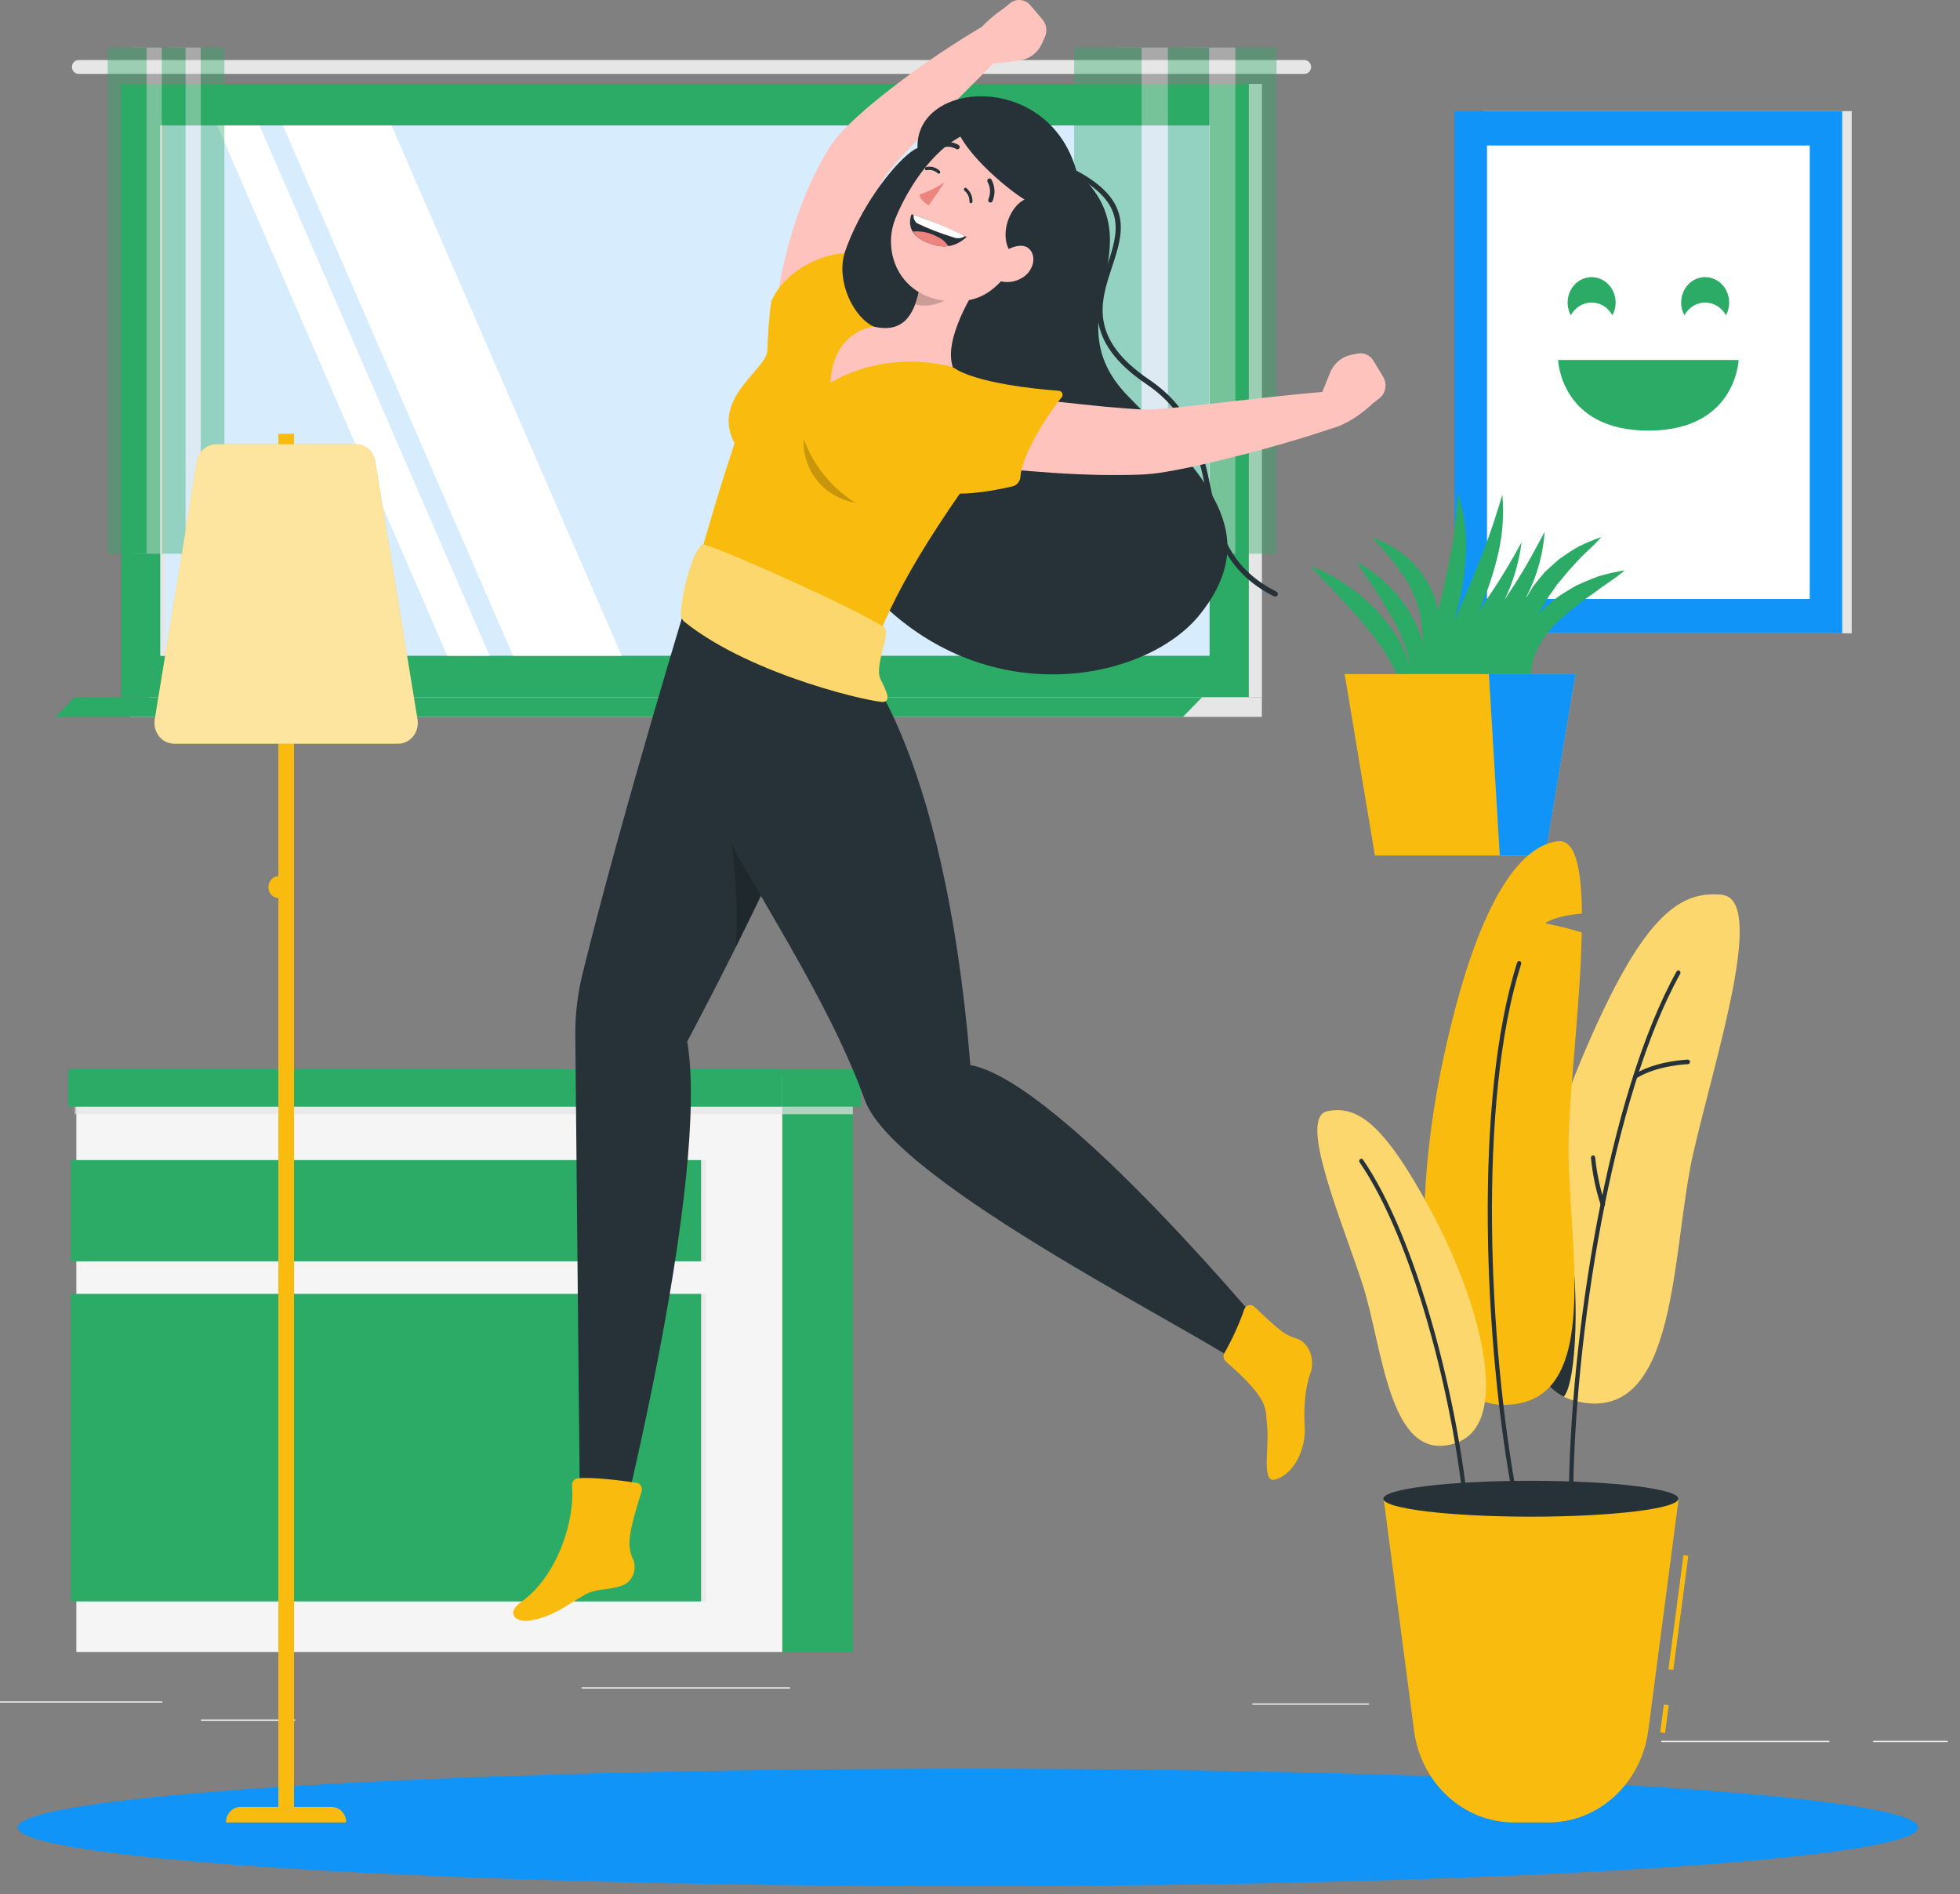 <svg width="149" height="144" viewBox="0 0 149 144" fill="none" xmlns="http://www.w3.org/2000/svg">
<rect x="0" y="0" width="149" height="144" fill="#808080" stroke="none"/>
<path d="M12.339 129.346H0V129.445H12.339V129.346Z" fill="#EBEBEB"/>
<path d="M60.055 128.277H44.211V128.377H60.055V128.277Z" fill="#EBEBEB"/>
<path d="M22.428 130.729H15.279V130.828H22.428V130.729Z" fill="#EBEBEB"/>
<path d="M148.064 132.346H142.391V132.445H148.064V132.346Z" fill="#EBEBEB"/>
<path d="M139.067 132.346H126.293V132.445H139.067V132.346Z" fill="#EBEBEB"/>
<path d="M104.077 129.506H95.199V129.605H104.077V129.506Z" fill="#EBEBEB"/>
<path d="M64.833 81.875H59.469V125.591H64.833V81.875Z" fill="#2CAB66"/>
<path d="M5.804 125.592H59.469L59.469 81.875H5.804L5.804 125.592Z" fill="#F5F5F5"/>
<path d="M5.379 121.75H53.31V98.368H5.379V121.75Z" fill="#2CAB66"/>
<path d="M5.379 95.893H53.31V88.196H5.379V95.893Z" fill="#2CAB66"/>
<g style="mix-blend-mode:multiply" opacity="0.7">
<path d="M53.679 98.373H53.31V121.755H53.679V98.373Z" fill="#E6E6E6"/>
</g>
<g style="mix-blend-mode:multiply" opacity="0.7">
<path d="M53.679 88.191H53.31V95.888H53.679V88.191Z" fill="#E6E6E6"/>
</g>
<g style="mix-blend-mode:multiply" opacity="0.7">
<path d="M64.834 83.721H5.686V84.71H64.834V83.721Z" fill="#E6E6E6"/>
</g>
<path d="M65.463 81.275H59.469V84.134H65.463V81.275Z" fill="#2CAB66"/>
<path d="M5.178 84.139H59.469V81.28H5.178V84.139Z" fill="#2CAB66"/>
<path d="M11.348 53.008L95.934 53.008V6.377L11.348 6.377V53.008Z" fill="#E6E6E6"/>
<path d="M5.968 4.564H99.178C99.309 4.567 99.434 4.623 99.526 4.722C99.618 4.821 99.67 4.954 99.67 5.093C99.669 5.232 99.616 5.366 99.522 5.464C99.429 5.562 99.302 5.617 99.171 5.617H5.968C5.836 5.617 5.71 5.562 5.616 5.464C5.523 5.366 5.47 5.232 5.469 5.093C5.469 4.953 5.521 4.818 5.615 4.719C5.709 4.62 5.836 4.564 5.968 4.564Z" fill="#E6E6E6"/>
<path d="M9.215 53.008L94.934 53.008V6.377L9.215 6.377V53.008Z" fill="#2CAB66"/>
<path d="M11.343 53.008H95.929V54.502H9.875L11.343 53.008Z" fill="#E6E6E6"/>
<path d="M5.667 53.008H91.389L89.921 54.502H4.203L5.667 53.008Z" fill="#2CAB66"/>
<path d="M91.953 49.857V9.535L12.195 9.535V49.857L91.953 49.857Z" fill="#D7ECFC"/>
<path d="M47.26 49.853L29.761 9.531H21.502L39 49.853H47.26Z" fill="white"/>
<path d="M37.225 49.853L19.726 9.531H16.504L34.002 49.853H37.225Z" fill="white"/>
<path d="M12.576 49.853L12.576 9.531H12.196L12.196 49.853H12.576Z" fill="#E6E6E6"/>
<g opacity="0.4">
<path d="M91.915 42.098H97.045V3.618H91.915V42.098Z" fill="#2CAB66"/>
<path d="M89.915 42.098H93.912V3.618H89.915V42.098Z" fill="#E6E6E6"/>
<path d="M86.788 42.098H91.918V3.618H86.788V42.098Z" fill="#2CAB66"/>
<path d="M84.786 42.098H88.783V3.618H84.786V42.098Z" fill="#E6E6E6"/>
<path d="M81.657 42.098H86.787V3.618H81.657V42.098Z" fill="#2CAB66"/>
</g>
<g opacity="0.4">
<path d="M14.104 42.098H17.062L17.062 3.618H14.104L14.104 42.098Z" fill="#2CAB66"/>
<path d="M12.957 42.098H15.26L15.26 3.618H12.957L12.957 42.098Z" fill="#E6E6E6"/>
<path d="M11.149 42.098H14.107L14.107 3.618H11.149L11.149 42.098Z" fill="#2CAB66"/>
<path d="M9.998 42.098H12.301L12.301 3.618H9.998L9.998 42.098Z" fill="#E6E6E6"/>
<path d="M8.19 42.098H11.148L11.148 3.618H8.19L8.19 42.098Z" fill="#2CAB66"/>
</g>
<path d="M112.721 48.147L140.766 48.147V8.448L112.721 8.448V48.147Z" fill="#E6E6E6"/>
<path d="M110.571 48.147L140.047 48.147V8.448L110.571 8.448V48.147Z" fill="#1094F8"/>
<path d="M137.579 11.062H113.043V45.536H137.579V11.062Z" fill="white"/>
<path d="M118.449 27.367C118.449 27.367 118.624 32.738 125.308 32.738C131.991 32.738 132.17 27.367 132.17 27.367H118.449Z" fill="#2CAB66"/>
<path d="M131.452 23C131.454 23.341 131.369 23.677 131.206 23.97C131.047 23.676 130.817 23.432 130.54 23.262C130.263 23.092 129.948 23.002 129.628 23.002C129.308 23.002 128.993 23.092 128.716 23.262C128.439 23.432 128.21 23.676 128.05 23.97C127.886 23.677 127.8 23.342 127.801 23C127.801 22.488 127.993 21.997 128.335 21.634C128.678 21.272 129.142 21.068 129.626 21.068C130.11 21.068 130.575 21.272 130.917 21.634C131.259 21.997 131.452 22.488 131.452 23Z" fill="#2CAB66"/>
<path d="M122.821 23.001C122.823 23.342 122.738 23.677 122.575 23.971C122.416 23.676 122.186 23.43 121.909 23.26C121.631 23.089 121.316 22.999 120.995 22.999C120.675 22.999 120.359 23.089 120.082 23.26C119.804 23.43 119.575 23.676 119.416 23.971C119.275 23.714 119.193 23.427 119.174 23.131C119.155 22.836 119.201 22.539 119.308 22.265C119.415 21.991 119.58 21.747 119.79 21.551C120 21.356 120.251 21.214 120.521 21.137C120.791 21.06 121.075 21.049 121.35 21.107C121.624 21.165 121.883 21.288 122.105 21.468C122.328 21.649 122.508 21.881 122.632 22.146C122.756 22.412 122.821 22.704 122.821 23.001Z" fill="#2CAB66"/>
<path d="M106.819 54.88C106.9 54.271 106.876 53.651 106.748 53.051C106.635 52.474 106.459 51.913 106.223 51.379C106.115 51.108 105.991 50.844 105.851 50.59C105.721 50.331 105.578 50.08 105.422 49.837C105.262 49.597 105.12 49.34 104.953 49.104L104.435 48.402C104.265 48.162 104.082 47.933 103.887 47.716C103.701 47.487 103.515 47.254 103.325 47.034C102.919 46.604 102.542 46.142 102.125 45.709C101.708 45.275 101.309 44.825 100.885 44.388C100.46 43.95 100.031 43.508 99.633 43.012C100.199 43.245 100.753 43.508 101.294 43.8C101.827 44.109 102.343 44.449 102.84 44.818C103.1 44.997 103.349 45.193 103.585 45.405C103.824 45.61 104.055 45.823 104.286 46.032C104.735 46.481 105.157 46.961 105.549 47.467C106.36 48.498 106.951 49.702 107.281 50.996C107.441 51.652 107.497 52.332 107.445 53.007C107.406 53.681 107.189 54.33 106.819 54.88Z" fill="#2CAB66"/>
<path d="M116.681 53.012C116.238 52.581 115.906 52.039 115.715 51.436C115.524 50.832 115.481 50.188 115.59 49.562C115.837 48.291 116.464 47.138 117.378 46.273C117.594 46.056 117.829 45.879 118.056 45.686C118.277 45.489 118.514 45.312 118.764 45.157C119.01 45.004 119.256 44.85 119.509 44.704C119.636 44.633 119.755 44.554 119.881 44.491L120.273 44.318C120.533 44.203 120.794 44.093 121.059 43.99L121.454 43.836C121.584 43.789 121.722 43.754 121.86 43.718C122.402 43.569 122.952 43.45 123.506 43.363C123.063 43.758 122.601 44.061 122.146 44.381C121.912 44.526 121.692 44.696 121.472 44.862C121.252 45.027 121.029 45.185 120.805 45.339C120.347 45.63 119.956 46.001 119.524 46.313C119.313 46.47 119.112 46.642 118.924 46.829C118.73 47.007 118.522 47.164 118.343 47.354C117.614 48.039 117.039 48.887 116.659 49.838C116.612 49.955 116.576 50.076 116.551 50.2C116.525 50.323 116.488 50.445 116.461 50.571C116.42 50.832 116.401 51.096 116.406 51.36C116.409 51.923 116.503 52.481 116.681 53.012Z" fill="#2CAB66"/>
<path d="M116.227 53.012C115.843 52.502 115.549 51.922 115.359 51.301C115.267 50.985 115.193 50.664 115.139 50.339C115.113 50.177 115.091 50.011 115.069 49.846C115.046 49.68 115.069 49.515 115.069 49.345C115.052 47.989 115.377 46.652 116.011 45.473L116.518 44.625C116.711 44.361 116.92 44.113 117.125 43.864L117.434 43.494L117.784 43.17C118.019 42.953 118.257 42.744 118.492 42.539C118.993 42.171 119.513 41.833 120.049 41.526C120.6 41.262 121.163 41.029 121.737 40.828C121.316 41.301 120.876 41.711 120.441 42.121C120.005 42.532 119.621 42.989 119.226 43.415C119.044 43.644 118.854 43.868 118.671 44.085L118.388 44.412L118.146 44.767C117.986 45.004 117.81 45.229 117.654 45.465L117.233 46.203C116.7 47.197 116.339 48.284 116.168 49.412C115.985 50.606 116.006 51.825 116.227 53.012Z" fill="#2CAB66"/>
<path d="M107.355 53.67C107.706 52.29 108.101 50.957 108.454 49.629C108.808 48.3 109.177 46.983 109.509 45.662C109.84 44.341 110.112 43.008 110.354 41.667C110.597 40.327 110.727 38.967 110.839 37.535C111.282 38.899 111.49 40.336 111.453 41.778C111.405 43.214 111.209 44.641 110.869 46.032C110.523 47.412 110.059 48.756 109.483 50.046C108.915 51.341 108.201 52.558 107.355 53.67Z" fill="#2CAB66"/>
<path d="M107.797 53.449C108.345 52.084 108.937 50.783 109.518 49.482C110.099 48.181 110.688 46.895 111.25 45.602C111.813 44.309 112.349 43.007 112.852 41.687C113.355 40.366 113.787 39.025 114.208 37.609C114.339 39.092 114.237 40.587 113.907 42.033C113.575 43.475 113.112 44.878 112.524 46.225C111.939 47.56 111.253 48.843 110.472 50.062C109.7 51.291 108.803 52.426 107.797 53.449Z" fill="#2CAB66"/>
<path d="M106.078 55.148C106.901 53.965 107.751 52.821 108.593 51.689C109.435 50.558 110.28 49.446 111.1 48.318C111.92 47.19 112.721 46.047 113.488 44.88C114.255 43.713 114.978 42.514 115.671 41.225C115.484 42.701 115.069 44.134 114.442 45.467C113.812 46.793 113.064 48.051 112.206 49.225C111.353 50.388 110.412 51.475 109.394 52.478C108.385 53.494 107.273 54.389 106.078 55.148Z" fill="#2CAB66"/>
<path d="M108.66 53.201C109.465 52.133 110.273 51.123 111.067 50.102C111.86 49.081 112.628 48.067 113.377 47.034C114.125 46.001 114.826 44.941 115.507 43.852C116.189 42.764 116.782 41.624 117.426 40.43C117.331 41.802 117.012 43.147 116.484 44.404C115.952 45.658 115.285 46.843 114.494 47.933C113.709 49.016 112.824 50.013 111.853 50.91C110.89 51.822 109.817 52.592 108.66 53.201Z" fill="#2CAB66"/>
<path d="M106.602 54.459C107.063 53.481 107.284 52.397 107.243 51.305C107.182 50.273 106.929 49.264 106.498 48.336L106.356 47.973L106.174 47.622L105.801 46.916C105.522 46.467 105.265 45.993 104.974 45.532C104.684 45.071 104.386 44.613 104.076 44.152C103.767 43.691 103.443 43.233 103.156 42.717C103.644 42.995 104.116 43.304 104.568 43.643C105.009 43.999 105.43 44.382 105.827 44.791C106.028 44.998 106.216 45.22 106.39 45.453C106.569 45.682 106.762 45.915 106.919 46.151L107.373 46.92C107.444 47.05 107.519 47.18 107.59 47.314L107.765 47.732C107.886 48.013 107.99 48.301 108.078 48.596C108.152 48.895 108.23 49.195 108.29 49.499C108.349 49.802 108.353 50.126 108.372 50.437C108.39 50.749 108.342 51.072 108.312 51.38C108.242 51.99 108.055 52.578 107.76 53.108C107.466 53.638 107.072 54.098 106.602 54.459Z" fill="#2CAB66"/>
<path d="M107.382 53.02C107.731 51.914 107.969 50.772 108.09 49.613C108.206 48.532 108.13 47.438 107.866 46.387C107.738 45.87 107.555 45.371 107.322 44.897C107.218 44.648 107.069 44.424 106.95 44.183C106.83 43.943 106.67 43.714 106.506 43.497C105.831 42.569 105.094 41.694 104.301 40.879C105.432 41.233 106.469 41.863 107.33 42.716C107.776 43.154 108.165 43.654 108.484 44.203C108.646 44.48 108.79 44.769 108.917 45.066C109.038 45.369 109.142 45.68 109.226 45.997C109.544 47.259 109.526 48.59 109.174 49.841C108.848 51.048 108.231 52.144 107.382 53.02Z" fill="#2CAB66"/>
<path d="M109.445 51.963L116.047 45.256L115.782 51.833L109.445 51.963Z" fill="#2CAB66"/>
<path d="M102.223 51.248H119.766L117.471 65.045H104.521L102.223 51.248Z" fill="#F9BC0E"/>
<path d="M113.186 51.248H119.768L117.474 65.045H114.013L113.186 51.248Z" fill="#1094F8"/>
<path d="M73.592 143.398C113.484 143.398 145.824 141.399 145.824 138.934C145.824 136.469 113.484 134.471 73.592 134.471C33.699 134.471 1.359 136.469 1.359 138.934C1.359 141.399 33.699 143.398 73.592 143.398Z" fill="#1094F8"/>
<path d="M126.489 129.586L126.211 131.703L126.58 131.757L126.858 129.641L126.489 129.586Z" fill="#F9BC0E"/>
<path d="M127.977 118.232L126.838 126.902L127.207 126.957L128.346 118.287L127.977 118.232Z" fill="#F9BC0E"/>
<path d="M127.613 113.943H105.186L107.495 131.561C107.749 133.5 108.657 135.277 110.052 136.562C111.447 137.848 113.234 138.556 115.084 138.556H117.714C119.564 138.556 121.351 137.848 122.746 136.562C124.141 135.277 125.049 133.5 125.303 131.561L127.613 113.943Z" fill="#F9BC0E"/>
<path d="M116.378 115.307C122.571 115.307 127.591 114.696 127.591 113.942C127.591 113.189 122.571 112.578 116.378 112.578C110.185 112.578 105.164 113.189 105.164 113.942C105.164 114.696 110.185 115.307 116.378 115.307Z" fill="#263238"/>
<path d="M119.929 106.553C113.282 105.066 115.831 90.99 120.241 80.497C124.712 69.882 127.521 67.694 130.881 68.025C134.32 68.368 130.401 80.312 128.717 87.685C127.033 95.059 127.64 108.28 119.929 106.553Z" fill="#F9BC0E"/>
<path opacity="0.4" d="M119.929 106.553C113.282 105.066 115.831 90.99 120.241 80.497C124.712 69.882 127.521 67.694 130.881 68.025C134.32 68.368 130.401 80.312 128.717 87.685C127.033 95.059 127.64 108.28 119.929 106.553Z" fill="white"/>
<path d="M119.414 114.329C119.372 114.329 119.331 114.311 119.301 114.279C119.271 114.248 119.254 114.204 119.254 114.159C119.325 101.632 122.234 83.25 127.45 73.866C127.472 73.826 127.507 73.797 127.549 73.785C127.591 73.773 127.636 73.78 127.673 73.802C127.709 73.826 127.735 73.864 127.745 73.907C127.756 73.95 127.75 73.996 127.729 74.035C122.532 83.372 119.653 101.676 119.585 114.159C119.585 114.183 119.58 114.205 119.571 114.226C119.562 114.248 119.549 114.267 119.534 114.282C119.518 114.298 119.499 114.31 119.478 114.318C119.458 114.326 119.436 114.33 119.414 114.329Z" fill="#263238"/>
<path d="M119.313 93.889C118.091 94.796 116.814 94.934 116.035 95.813C115.506 100.757 116.188 104.811 118.874 106.187C119.88 105.115 120.081 97.989 119.313 93.889Z" fill="#263238"/>
<path d="M119.253 86.436C119.025 94.023 122.185 106.826 114.302 106.806C107.506 106.806 107.264 92.469 109.567 81.236C111.899 69.88 115.069 64.359 118.422 63.957C119.789 63.795 120.232 66.118 120.258 69.454C118.046 69.647 117.464 70.199 117.464 70.199C118.403 70.375 119.333 70.607 120.247 70.893C120.162 75.826 119.376 82.284 119.253 86.436Z" fill="#F9BC0E"/>
<path d="M110.655 109.709C115.044 108.246 112.473 98.933 108.841 92.162C105.171 85.313 103.148 84.028 100.902 84.485C98.656 84.943 101.982 92.734 103.569 97.592C105.156 102.45 105.559 111.404 110.655 109.709Z" fill="#F9BC0E"/>
<path opacity="0.4" d="M110.655 109.709C115.044 108.246 112.473 98.933 108.841 92.162C105.171 85.313 103.148 84.028 100.902 84.485C98.656 84.943 101.982 92.734 103.569 97.592C105.156 102.45 105.559 111.404 110.655 109.709Z" fill="white"/>
<path d="M111.464 114.971C111.425 114.97 111.386 114.955 111.357 114.926C111.327 114.898 111.309 114.859 111.304 114.817C110.492 106.411 107.43 94.282 103.358 88.368C103.345 88.349 103.336 88.329 103.331 88.306C103.326 88.284 103.325 88.261 103.328 88.239C103.332 88.216 103.339 88.195 103.351 88.176C103.362 88.156 103.377 88.14 103.395 88.127C103.412 88.114 103.431 88.104 103.452 88.099C103.473 88.093 103.494 88.092 103.515 88.096C103.536 88.1 103.556 88.108 103.574 88.12C103.591 88.132 103.607 88.148 103.619 88.166C107.717 94.144 110.809 106.348 111.625 114.798C111.628 114.82 111.626 114.842 111.621 114.864C111.615 114.886 111.606 114.906 111.592 114.923C111.579 114.941 111.562 114.955 111.544 114.965C111.525 114.976 111.504 114.982 111.483 114.983L111.464 114.971Z" fill="#263238"/>
<path d="M115.271 114.534C115.233 114.535 115.196 114.521 115.167 114.496C115.138 114.471 115.118 114.435 115.111 114.396C112.756 102.121 112.033 83.502 115.334 73.179C115.349 73.137 115.378 73.102 115.416 73.082C115.455 73.062 115.499 73.059 115.539 73.073C115.559 73.08 115.578 73.091 115.594 73.106C115.61 73.121 115.623 73.139 115.632 73.159C115.642 73.179 115.647 73.201 115.648 73.224C115.65 73.246 115.647 73.269 115.64 73.29C112.358 83.542 113.08 102.094 115.427 114.329C115.432 114.351 115.432 114.374 115.428 114.396C115.424 114.418 115.416 114.439 115.404 114.458C115.392 114.476 115.377 114.492 115.359 114.505C115.341 114.517 115.322 114.526 115.301 114.53L115.271 114.534Z" fill="#263238"/>
<path d="M124.323 82.002C124.295 82.001 124.268 81.993 124.243 81.979C124.218 81.964 124.197 81.944 124.182 81.919C124.161 81.879 124.155 81.833 124.165 81.789C124.176 81.745 124.201 81.707 124.238 81.682C125.877 80.649 128.239 80.562 128.336 80.559C128.374 80.565 128.41 80.586 128.435 80.617C128.461 80.648 128.475 80.689 128.475 80.73C128.475 80.772 128.461 80.812 128.435 80.843C128.41 80.875 128.374 80.895 128.336 80.902C128.313 80.902 125.959 80.988 124.394 81.978C124.372 81.991 124.348 81.999 124.323 82.002Z" fill="#263238"/>
<path d="M121.843 91.736C121.809 91.735 121.777 91.724 121.749 91.703C121.722 91.681 121.701 91.652 121.691 91.618C121.309 90.453 121.059 89.245 120.945 88.018C120.944 87.995 120.948 87.973 120.955 87.952C120.962 87.931 120.973 87.912 120.987 87.895C121.001 87.879 121.018 87.866 121.037 87.856C121.057 87.847 121.077 87.841 121.098 87.84C121.119 87.839 121.141 87.842 121.161 87.849C121.181 87.856 121.199 87.868 121.215 87.883C121.231 87.898 121.243 87.916 121.252 87.937C121.261 87.957 121.265 87.98 121.266 88.002C121.388 89.196 121.638 90.372 122.011 91.507C122.024 91.55 122.021 91.597 122.002 91.637C121.983 91.678 121.95 91.709 121.91 91.724L121.843 91.736Z" fill="#263238"/>
<path d="M22.351 32.977H21.162V137.964H22.351V32.977Z" fill="#F9BC0E"/>
<path d="M21.196 68.287C20.986 68.286 20.784 68.197 20.636 68.04C20.487 67.883 20.403 67.67 20.402 67.447C20.402 67.225 20.486 67.011 20.635 66.853C20.784 66.696 20.985 66.607 21.196 66.607C21.3 66.607 21.404 66.628 21.501 66.67C21.597 66.712 21.685 66.774 21.759 66.852C21.833 66.93 21.892 67.023 21.932 67.125C21.973 67.227 21.993 67.337 21.993 67.447C21.992 67.67 21.908 67.884 21.758 68.041C21.609 68.199 21.407 68.287 21.196 68.287Z" fill="#F9BC0E"/>
<path d="M26.324 138.556H17.178C17.178 138.242 17.296 137.941 17.505 137.72C17.715 137.498 17.999 137.373 18.295 137.373H25.202C25.499 137.373 25.783 137.498 25.993 137.72C26.202 137.941 26.32 138.242 26.32 138.556H26.324Z" fill="#F9BC0E"/>
<path d="M30.286 56.537H13.216C13.002 56.534 12.791 56.482 12.597 56.385C12.403 56.288 12.232 56.148 12.094 55.974C11.956 55.801 11.855 55.597 11.798 55.379C11.741 55.16 11.729 54.931 11.763 54.707L14.975 35.071C15.036 34.709 15.216 34.381 15.482 34.144C15.748 33.907 16.084 33.776 16.431 33.773H27.071C27.418 33.777 27.753 33.908 28.018 34.145C28.284 34.382 28.462 34.709 28.524 35.071L31.739 54.707C31.773 54.931 31.762 55.16 31.705 55.379C31.648 55.597 31.547 55.801 31.409 55.974C31.271 56.148 31.099 56.288 30.905 56.385C30.712 56.482 30.5 56.534 30.286 56.537Z" fill="#F9BC0E"/>
<path opacity="0.6" d="M30.286 56.537H13.216C13.002 56.534 12.791 56.482 12.597 56.385C12.403 56.288 12.232 56.148 12.094 55.974C11.956 55.801 11.855 55.597 11.798 55.379C11.741 55.16 11.729 54.931 11.763 54.707L14.975 35.071C15.036 34.709 15.216 34.381 15.482 34.144C15.748 33.907 16.084 33.776 16.431 33.773H27.071C27.418 33.777 27.753 33.908 28.018 34.145C28.284 34.382 28.462 34.709 28.524 35.071L31.739 54.707C31.773 54.931 31.762 55.16 31.705 55.379C31.648 55.597 31.547 55.801 31.409 55.974C31.271 56.148 31.099 56.288 30.905 56.385C30.712 56.482 30.5 56.534 30.286 56.537Z" fill="white"/>
<path d="M76.248 0.683L76.781 0.249C77.01 0.064 77.297 -0.023 77.584 0.005C77.871 0.034 78.138 0.176 78.331 0.403L79.251 1.483C79.405 1.666 79.504 1.895 79.534 2.138C79.564 2.381 79.523 2.629 79.418 2.848L79.184 3.368C79.023 3.697 78.79 3.981 78.503 4.193C78.216 4.405 77.884 4.54 77.537 4.586L76.047 4.788C75.658 4.84 75.264 4.799 74.892 4.668C74.521 4.537 74.182 4.319 73.901 4.03L73.551 3.676C74.225 1.968 76.248 0.683 76.248 0.683Z" fill="#FFC3BD"/>
<path d="M58.746 26.135L58.772 25.595L58.802 25.102C58.828 24.778 58.862 24.455 58.895 24.136C58.962 23.497 59.055 22.866 59.156 22.231C59.363 20.966 59.637 19.714 59.975 18.481C60.314 17.231 60.733 16.006 61.227 14.814C61.724 13.592 62.319 12.417 63.004 11.301C63.231 10.936 63.486 10.592 63.768 10.272C64.006 9.992 64.241 9.755 64.476 9.523C64.938 9.069 65.4 8.655 65.858 8.257C66.778 7.468 67.721 6.739 68.659 6.029C70.538 4.627 72.483 3.327 74.486 2.134C74.76 1.971 75.08 1.92 75.387 1.989C75.695 2.058 75.967 2.244 76.155 2.51C76.342 2.777 76.432 3.106 76.406 3.438C76.381 3.769 76.243 4.079 76.017 4.31C74.404 5.966 72.743 7.587 71.137 9.207C70.332 9.996 69.542 10.836 68.786 11.644C68.414 12.039 68.041 12.456 67.721 12.855C67.564 13.052 67.408 13.249 67.281 13.426C67.185 13.549 67.1 13.681 67.028 13.821C66.105 15.744 65.405 17.777 64.942 19.877C64.696 20.946 64.487 22.034 64.319 23.13C64.234 23.678 64.163 24.226 64.096 24.774L64.006 25.595L63.965 25.989L63.936 26.348V26.486C63.871 27.198 63.545 27.855 63.029 28.317C62.513 28.778 61.846 29.008 61.172 28.957C60.498 28.905 59.869 28.577 59.421 28.041C58.972 27.506 58.74 26.806 58.772 26.091L58.746 26.135Z" fill="#FFC3BD"/>
<path d="M81.849 13.056C88.212 18.738 79.819 24.018 85.739 30.102C91.658 36.186 96.091 40.571 91.237 46.69C87.329 51.615 75.799 54.107 67.272 46.107C58.744 38.106 71.995 32.393 65.875 27.614C59.754 22.835 67.514 12.2 69.749 11.246C69.578 6.073 79.752 5.371 81.849 13.056Z" fill="#263238"/>
<path d="M96.94 45.345C96.913 45.351 96.885 45.351 96.858 45.345C92.954 43.374 92.302 40.271 91.672 37.262C91.072 34.403 90.458 31.446 87.146 29.202C82.269 25.898 83.271 22.87 84.165 20.197C85.004 17.661 85.73 15.465 81.587 13.292C81.543 13.269 81.508 13.227 81.492 13.177C81.476 13.127 81.48 13.072 81.502 13.024C81.525 12.977 81.565 12.942 81.613 12.925C81.661 12.908 81.713 12.911 81.759 12.934C86.2 15.272 85.387 17.728 84.527 20.331C83.666 22.933 82.739 25.729 87.362 28.863C90.804 31.198 91.441 34.234 92.056 37.175C92.693 40.223 93.296 43.09 97.033 44.978C97.079 45.002 97.113 45.043 97.13 45.093C97.147 45.143 97.144 45.199 97.122 45.247C97.104 45.28 97.078 45.307 97.045 45.325C97.013 45.342 96.976 45.349 96.94 45.345Z" fill="#263238"/>
<path d="M52.613 44.44C52.613 44.44 47.319 61.698 44.279 74.056C43.906 75.575 43.723 77.139 43.735 78.708C43.85 91.421 44.107 116.727 44.107 116.727L46.965 117.141C46.965 117.141 53.983 89.54 52.244 79.178C62.153 60.492 65.119 50.863 65.119 50.863L52.613 44.44Z" fill="#263238"/>
<path opacity="0.2" d="M57.283 58.914L60.025 63.445C58.9 65.934 57.541 68.782 55.949 71.989C56.154 68.229 55.828 64.457 54.98 60.799L57.283 58.914Z" fill="black"/>
<path d="M54.411 54.852C53.122 57.419 53.696 60.333 54.966 62.907C57.395 67.824 63.002 76.018 65.744 83.628C68.072 90.094 92.377 101.876 95.082 104.25L97.067 102.168C97.067 102.168 80.675 82.228 73.765 80.97C71.757 56.078 64.794 49.462 64.794 49.462C59.917 48.519 56.575 50.546 54.411 54.852Z" fill="#263238"/>
<path d="M98.432 101.716C97.564 101.487 96.804 100.699 95.359 99.35C95.302 99.294 95.232 99.254 95.157 99.233C95.082 99.213 95.003 99.211 94.928 99.23C94.852 99.249 94.782 99.287 94.723 99.34C94.665 99.394 94.619 99.463 94.591 99.539C94.194 100.683 93.695 101.784 93.101 102.828C93.032 102.933 93.004 103.061 93.02 103.187C93.037 103.314 93.098 103.429 93.191 103.51C96.607 106.483 96.171 107.098 96.32 108.356C96.517 109.902 95.865 112.764 96.916 112.488C98.406 112.094 99.289 110.091 99.185 108.478C99.095 107.102 99.218 105.45 99.613 104.421C99.956 103.549 99.673 102.047 98.432 101.716Z" fill="#F9BC0E"/>
<path d="M48.076 118.441C47.704 117.514 47.704 116.761 48.769 113.402C48.792 113.332 48.801 113.257 48.794 113.184C48.787 113.11 48.766 113.039 48.73 112.975C48.695 112.911 48.646 112.856 48.589 112.814C48.531 112.772 48.466 112.744 48.397 112.731C47.342 112.574 45.1 112.274 43.926 112.392C43.862 112.398 43.8 112.417 43.743 112.448C43.686 112.479 43.636 112.522 43.595 112.574C43.554 112.626 43.523 112.687 43.505 112.752C43.486 112.816 43.48 112.885 43.486 112.952C43.721 115.48 42.44 119.793 39.612 121.8C38.405 122.656 39.221 123.378 40.279 123.204C42.008 122.948 43.162 121.974 44.485 121.233C45.327 120.755 46.24 120.909 47.223 120.57C47.425 120.51 47.611 120.402 47.769 120.256C47.926 120.109 48.05 119.926 48.132 119.722C48.214 119.518 48.252 119.296 48.242 119.075C48.232 118.853 48.176 118.636 48.076 118.441Z" fill="#F9BC0E"/>
<path d="M58.233 27.038C57.663 28.438 54.161 30.559 55.845 33.694C54.873 36.62 53.982 39.538 52.611 44.439L65.792 51.209C67.051 46.998 69.219 42.582 75.02 34.648C75.336 34.213 75.563 33.713 75.685 33.179C75.808 32.645 75.823 32.09 75.729 31.55C75.636 31.01 75.436 30.497 75.143 30.043C74.85 29.59 74.471 29.207 74.029 28.919C73.53 28.592 72.993 28.256 72.434 27.937C70.512 26.763 68.513 25.736 66.451 24.866C65.777 24.593 65.069 24.337 64.387 24.105C63.2 23.7 61.914 23.776 60.777 24.317C59.64 24.86 58.733 25.829 58.233 27.038Z" fill="#F9BC0E"/>
<path d="M66.454 24.849C64.897 24.147 63.571 21.45 64.197 19.246C62.051 19.392 59.521 20.823 58.638 22.905C58.288 25.035 58.266 29.269 58.266 29.269L66.454 24.849Z" fill="#F9BC0E"/>
<path d="M104.33 30.698L104.87 30.276C105.101 30.093 105.258 29.825 105.311 29.524C105.363 29.224 105.307 28.914 105.153 28.655L104.408 27.425C104.284 27.217 104.103 27.053 103.89 26.956C103.676 26.859 103.44 26.833 103.212 26.881L102.672 26.991C102.328 27.064 102.007 27.225 101.736 27.459C101.464 27.694 101.251 27.994 101.115 28.336L100.526 29.791C100.372 30.172 100.302 30.584 100.319 30.998C100.336 31.411 100.442 31.816 100.627 32.18L100.858 32.634C102.608 32.405 104.33 30.698 104.33 30.698Z" fill="#FFC3BD"/>
<path d="M73.596 29.77L80.57 30.559C81.728 30.681 82.887 30.815 84.034 30.921L85.744 31.063C86.299 31.107 86.91 31.142 87.29 31.138C88.322 31.091 89.526 30.98 90.662 30.85L94.164 30.456C96.511 30.192 98.876 29.928 101.242 29.738C101.558 29.713 101.871 29.81 102.123 30.012C102.375 30.215 102.549 30.508 102.61 30.837C102.672 31.165 102.617 31.506 102.457 31.795C102.297 32.084 102.042 32.3 101.741 32.404C99.454 33.193 97.155 33.863 94.831 34.474C93.668 34.782 92.499 35.066 91.314 35.334C90.129 35.602 88.959 35.85 87.629 36.016C86.821 36.095 86.247 36.099 85.618 36.11C84.988 36.122 84.381 36.11 83.755 36.11C82.537 36.083 81.326 36.035 80.123 35.953C77.709 35.795 75.335 35.558 72.936 35.203C72.313 35.047 71.766 34.653 71.4 34.096C71.034 33.54 70.874 32.86 70.951 32.187C71.027 31.514 71.336 30.894 71.817 30.446C72.298 29.998 72.918 29.753 73.558 29.758L73.596 29.77Z" fill="#FFC3BD"/>
<path d="M67.206 47.696C67.772 48.09 66.423 50.606 66.937 51.639C67.451 52.672 67.683 53.216 67.213 53.358C66.744 53.5 57.244 51.446 52.039 47.278C51.944 47.197 51.869 47.094 51.82 46.975C51.771 46.857 51.751 46.728 51.76 46.599C51.916 44.415 52.878 41.454 53.474 41.41C54.07 41.367 65.108 46.26 67.206 47.696Z" fill="#F9BC0E"/>
<path opacity="0.4" d="M67.206 47.696C67.772 48.09 66.423 50.606 66.937 51.639C67.451 52.672 67.683 53.216 67.213 53.358C66.744 53.5 57.244 51.446 52.039 47.278C51.944 47.197 51.869 47.094 51.82 46.975C51.771 46.857 51.751 46.728 51.76 46.599C51.916 44.415 52.878 41.454 53.474 41.41C54.07 41.367 65.108 46.26 67.206 47.696Z" fill="white"/>
<path d="M75.117 20.484C73.806 22.326 71.716 25.867 72.439 27.921C72.439 27.921 67.73 26.407 63.125 29.104C63.367 25.058 66.441 24.834 66.441 24.834C68.836 25.39 69.555 23.678 69.905 21.9L75.117 20.484Z" fill="#FFC3BD"/>
<path opacity="0.2" d="M72.993 21.068L69.919 21.916C69.843 22.332 69.732 22.74 69.588 23.134C70.467 23.43 72.028 23.056 72.535 22.192C72.751 21.85 72.906 21.469 72.993 21.068Z" fill="black"/>
<path d="M78.622 18.206C76.349 21.136 75.485 22.773 72.937 22.899C68.578 23.112 66.976 19.35 68.06 16.633C69.356 13.424 72.531 9.019 76.133 9.93C79.736 10.841 80.89 15.277 78.622 18.206Z" fill="#FFC3BD"/>
<path d="M72.516 8.97C72.713 11.245 76.636 14.419 77.884 15.168C76.23 16.004 75.492 19.738 78.491 20.054C81.49 20.369 84.146 7.491 72.516 8.97Z" fill="#263238"/>
<path d="M69.301 16.289C69.301 16.289 70.478 16.569 73.481 18.016C72.736 18.694 71.756 19.073 70.222 18.32C68.687 17.567 69.301 16.289 69.301 16.289Z" fill="#263238"/>
<path d="M71.251 17.997C70.678 17.682 70.032 17.545 69.389 17.602C69.598 17.922 69.891 18.172 70.231 18.32C70.803 18.639 71.45 18.776 72.093 18.715C71.886 18.392 71.593 18.143 71.251 17.997Z" fill="#ED847E"/>
<path d="M69.451 16.328C69.435 16.453 69.453 16.58 69.501 16.695C69.55 16.81 69.628 16.908 69.727 16.979C70.619 17.405 71.541 17.761 72.483 18.043C72.625 18.102 72.778 18.123 72.929 18.108C73.081 18.092 73.227 18.039 73.355 17.953C72.091 17.315 70.787 16.772 69.451 16.328Z" fill="white"/>
<path d="M71.817 13.846C71.219 14.253 70.57 14.571 69.891 14.792C69.991 15.34 70.613 15.604 70.613 15.604L71.817 13.846Z" fill="#ED847E"/>
<path d="M77.716 21.115C77.437 21.287 77.126 21.395 76.805 21.431C76.484 21.467 76.16 21.431 75.853 21.324C75.078 21.025 75.268 20.031 75.968 19.412C76.598 18.852 77.757 18.34 78.3 18.982C78.844 19.625 78.472 20.674 77.716 21.115Z" fill="#FFC3BD"/>
<path d="M75.134 15.303C75.125 15.281 75.12 15.256 75.12 15.232C75.12 15.208 75.125 15.183 75.134 15.161C75.227 14.953 75.27 14.725 75.261 14.496C75.252 14.266 75.191 14.043 75.082 13.844C75.058 13.804 75.049 13.756 75.058 13.709C75.067 13.663 75.093 13.622 75.13 13.596C75.148 13.582 75.169 13.572 75.191 13.567C75.213 13.562 75.235 13.561 75.257 13.566C75.279 13.57 75.3 13.579 75.319 13.592C75.337 13.606 75.353 13.623 75.365 13.643C75.504 13.89 75.584 14.169 75.599 14.456C75.615 14.742 75.565 15.029 75.454 15.291C75.436 15.335 75.403 15.369 75.361 15.387C75.319 15.405 75.272 15.404 75.231 15.386C75.21 15.38 75.191 15.37 75.174 15.355C75.157 15.341 75.144 15.323 75.134 15.303Z" fill="#263238"/>
<path d="M73.737 15.421C73.714 15.397 73.701 15.365 73.7 15.33C73.704 15.172 73.673 15.014 73.608 14.871C73.543 14.727 73.447 14.602 73.328 14.506C73.302 14.487 73.285 14.458 73.279 14.426C73.274 14.394 73.28 14.36 73.298 14.333C73.306 14.319 73.317 14.307 73.33 14.297C73.343 14.288 73.357 14.281 73.373 14.278C73.388 14.275 73.404 14.275 73.419 14.278C73.434 14.281 73.449 14.288 73.462 14.297C73.612 14.418 73.732 14.574 73.813 14.754C73.894 14.934 73.933 15.131 73.927 15.33C73.926 15.364 73.913 15.396 73.89 15.42C73.867 15.443 73.836 15.457 73.804 15.457C73.779 15.453 73.755 15.441 73.737 15.421Z" fill="#263238"/>
<path d="M71.38 13.21C71.363 13.211 71.347 13.209 71.332 13.204C71.316 13.198 71.302 13.19 71.29 13.178C71.18 13.073 71.047 12.997 70.903 12.956C70.76 12.915 70.609 12.91 70.463 12.942C70.448 12.947 70.433 12.949 70.418 12.947C70.402 12.945 70.388 12.941 70.374 12.933C70.361 12.925 70.349 12.915 70.339 12.902C70.329 12.89 70.322 12.875 70.318 12.859C70.308 12.828 70.311 12.793 70.326 12.764C70.341 12.734 70.366 12.712 70.396 12.702C70.58 12.657 70.771 12.659 70.953 12.71C71.135 12.76 71.303 12.856 71.443 12.989C71.465 13.013 71.477 13.045 71.477 13.078C71.477 13.111 71.465 13.143 71.443 13.167C71.426 13.187 71.404 13.202 71.38 13.21Z" fill="#263238"/>
<path d="M71.326 11.308C71.306 11.3 71.287 11.288 71.271 11.273C71.255 11.257 71.242 11.238 71.233 11.217C71.215 11.173 71.214 11.124 71.23 11.079C71.246 11.034 71.278 10.998 71.319 10.977C71.562 10.852 71.831 10.79 72.102 10.797C72.373 10.805 72.639 10.882 72.876 11.021C72.914 11.046 72.942 11.086 72.952 11.132C72.963 11.179 72.955 11.228 72.932 11.269C72.907 11.309 72.868 11.338 72.824 11.35C72.779 11.361 72.733 11.353 72.693 11.328C72.504 11.22 72.294 11.162 72.079 11.159C71.864 11.155 71.652 11.206 71.46 11.308C71.439 11.318 71.416 11.323 71.393 11.323C71.37 11.323 71.347 11.318 71.326 11.308Z" fill="#263238"/>
<path opacity="0.2" d="M61.094 33.395C61.87 35.432 63.265 37.139 65.058 38.245C61.854 37.59 60.99 34.905 61.094 33.395Z" fill="black"/>
<path d="M72.439 27.922C74.167 29.14 78.917 29.594 80.497 29.712C80.549 29.713 80.601 29.73 80.645 29.76C80.689 29.79 80.725 29.832 80.748 29.882C80.771 29.933 80.781 29.988 80.776 30.044C80.771 30.099 80.752 30.152 80.72 30.197C80.005 30.986 77.669 34.479 77.576 36.23C77.566 36.406 77.503 36.573 77.395 36.708C77.288 36.842 77.142 36.936 76.98 36.975C72.39 38.036 70.296 37.46 69.436 36.206C68.534 34.893 72.439 27.922 72.439 27.922Z" fill="#F9BC0E"/>
</svg>
